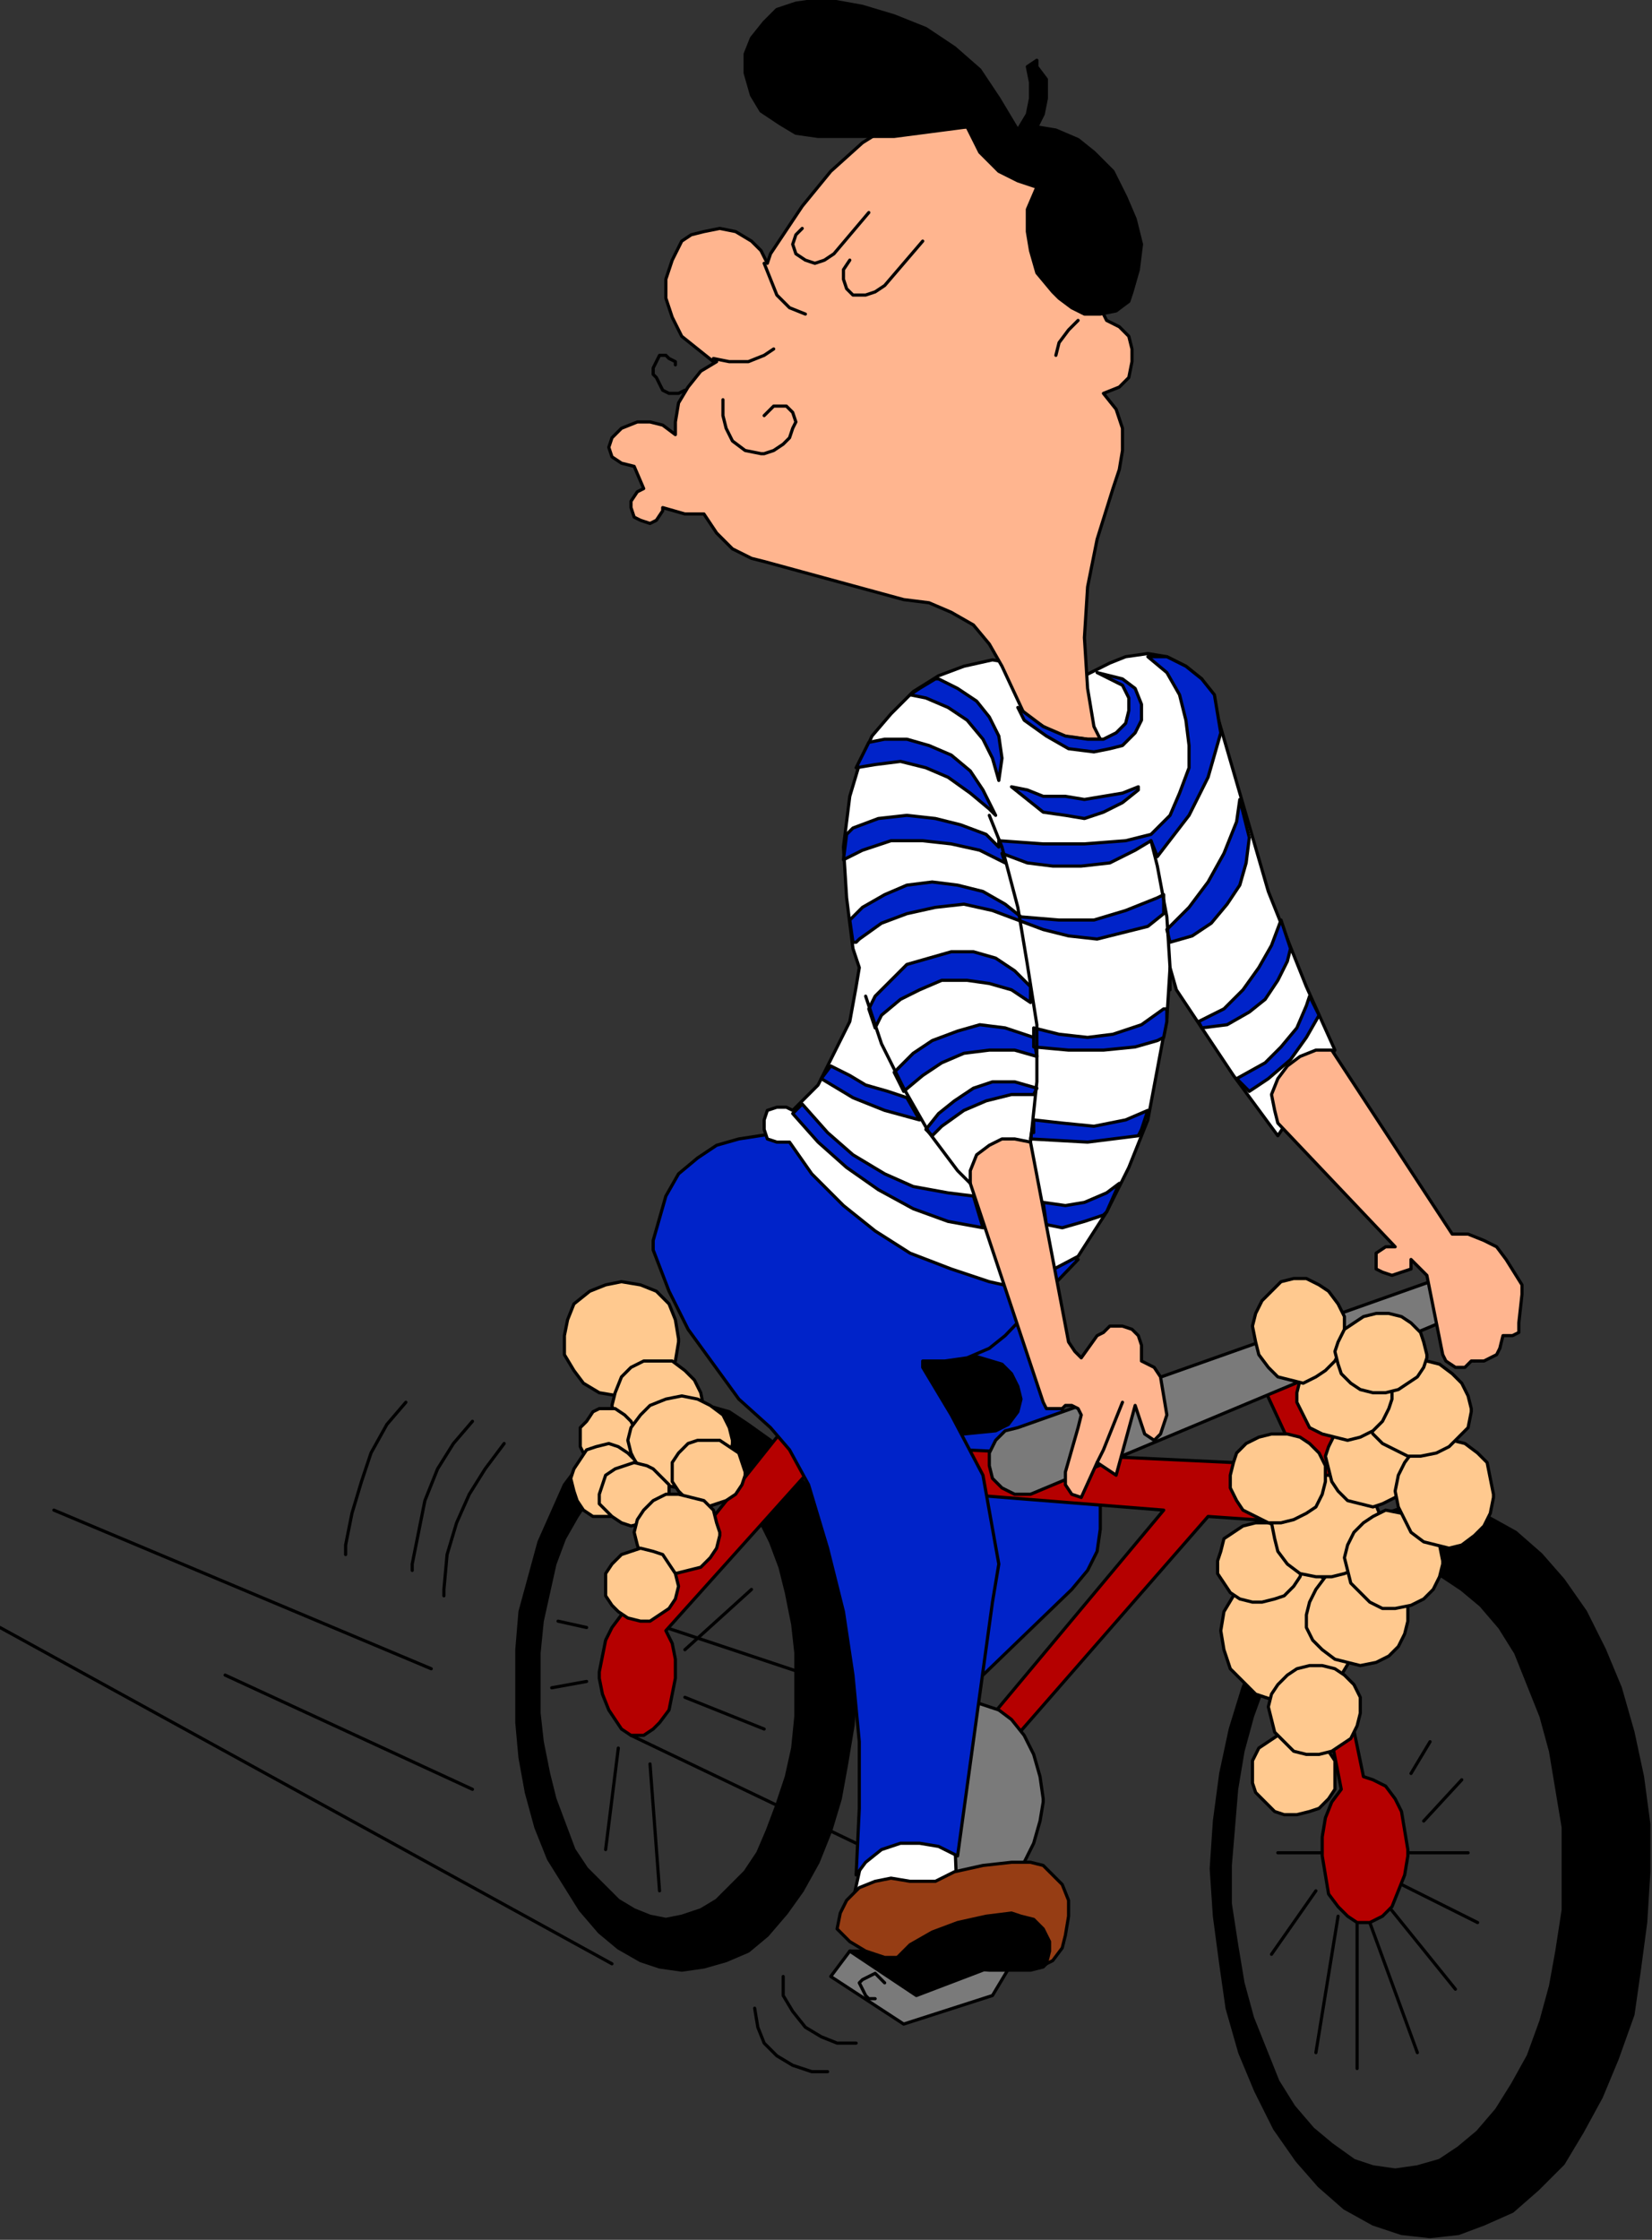 <?xml version="1.0" encoding="UTF-8" standalone="no"?>
<svg
   xmlns:dc="http://purl.org/dc/elements/1.1/"
   xmlns:cc="http://creativecommons.org/ns#"
   xmlns:rdf="http://www.w3.org/1999/02/22-rdf-syntax-ns#"
   xmlns:svg="http://www.w3.org/2000/svg"
   xmlns="http://www.w3.org/2000/svg"
   xmlns:sodipodi="http://sodipodi.sourceforge.net/DTD/sodipodi-0.dtd"
   xmlns:inkscape="http://www.inkscape.org/namespaces/inkscape"
   version="1.0"
   width="137.848mm"
   height="186.796mm"
   id="svg321"
   sodipodi:docname="CMEN076.WMF">
  <rect width="100%" height="100%" fill="#333333" stroke="none"/>
  <sodipodi:namedview
     pagecolor="#ffffff"
     bordercolor="#666666"
     borderopacity="1"
     objecttolerance="10"
     gridtolerance="10"
     guidetolerance="10"
     inkscape:pageopacity="0"
     inkscape:pageshadow="2"
     inkscape:window-width="640"
     inkscape:window-height="480"
     id="namedview323" />
  <defs
     id="defs3">
    <pattern
       id="WMFhbasepattern"
       patternUnits="userSpaceOnUse"
       width="6"
       height="6"
       x="0"
       y="0" />
  </defs>
  <path
     style="fill:none;stroke:#000000;stroke-width:1px;stroke-linecap:round;stroke-linejoin:round;stroke-miterlimit:4;stroke-dasharray:none;stroke-opacity:1;"
     d="  M 199,547   L 270,581  "
     id="path5" />
  <path
     style="fill:none;stroke:#000000;stroke-width:1px;stroke-linecap:round;stroke-linejoin:round;stroke-miterlimit:4;stroke-dasharray:none;stroke-opacity:1;"
     d="  M 210,513   L 270,533  "
     id="path7" />
  <path
     style="fill:#7a7a7a;fill-rule:evenodd;fill-opacity:1;stroke:none;"
     d="  M 268,615   L 262,623   L 285,638   L 313,629   L 319,619   L 268,615  z "
     id="path9" />
  <path
     style="fill:none;stroke:#000000;stroke-width:1px;stroke-linecap:round;stroke-linejoin:round;stroke-miterlimit:4;stroke-dasharray:none;stroke-opacity:1;"
     d="  M 268,615   L 262,623   L 285,638   L 313,629   L 319,619   L 268,615  "
     id="path11" />
  <path
     style="fill:#000000;fill-rule:evenodd;fill-opacity:1;stroke:none;"
     d="  M 268,615   L 289,629   L 310,621   L 310,615   L 268,615  z "
     id="path13" />
  <path
     style="fill:none;stroke:#000000;stroke-width:1px;stroke-linecap:round;stroke-linejoin:round;stroke-miterlimit:4;stroke-dasharray:none;stroke-opacity:1;"
     d="  M 268,615   L 289,629   L 310,621   L 310,615   L 268,615  "
     id="path15" />
  <path
     style="fill:none;stroke:#000000;stroke-width:1px;stroke-linecap:round;stroke-linejoin:round;stroke-miterlimit:4;stroke-dasharray:none;stroke-opacity:1;"
     d="  M 422,604   L 415,647  "
     id="path17" />
  <path
     style="fill:none;stroke:#000000;stroke-width:1px;stroke-linecap:round;stroke-linejoin:round;stroke-miterlimit:4;stroke-dasharray:none;stroke-opacity:1;"
     d="  M 428,606   L 428,652  "
     id="path19" />
  <path
     style="fill:none;stroke:#000000;stroke-width:1px;stroke-linecap:round;stroke-linejoin:round;stroke-miterlimit:4;stroke-dasharray:none;stroke-opacity:1;"
     d="  M 432,606   L 447,647  "
     id="path21" />
  <path
     style="fill:none;stroke:#000000;stroke-width:1px;stroke-linecap:round;stroke-linejoin:round;stroke-miterlimit:4;stroke-dasharray:none;stroke-opacity:1;"
     d="  M 438,601   L 459,627  "
     id="path23" />
  <path
     style="fill:none;stroke:#000000;stroke-width:1px;stroke-linecap:round;stroke-linejoin:round;stroke-miterlimit:4;stroke-dasharray:none;stroke-opacity:1;"
     d="  M 442,594   L 466,606  "
     id="path25" />
  <path
     style="fill:none;stroke:#000000;stroke-width:1px;stroke-linecap:round;stroke-linejoin:round;stroke-miterlimit:4;stroke-dasharray:none;stroke-opacity:1;"
     d="  M 443,584   L 463,584  "
     id="path27" />
  <path
     style="fill:none;stroke:#000000;stroke-width:1px;stroke-linecap:round;stroke-linejoin:round;stroke-miterlimit:4;stroke-dasharray:none;stroke-opacity:1;"
     d="  M 449,574   L 461,561  "
     id="path29" />
  <path
     style="fill:none;stroke:#000000;stroke-width:1px;stroke-linecap:round;stroke-linejoin:round;stroke-miterlimit:4;stroke-dasharray:none;stroke-opacity:1;"
     d="  M 445,559   L 451,549  "
     id="path31" />
  <path
     style="fill:none;stroke:#000000;stroke-width:1px;stroke-linecap:round;stroke-linejoin:round;stroke-miterlimit:4;stroke-dasharray:none;stroke-opacity:1;"
     d="  M 417,584   L 403,584  "
     id="path33" />
  <path
     style="fill:none;stroke:#000000;stroke-width:1px;stroke-linecap:round;stroke-linejoin:round;stroke-miterlimit:4;stroke-dasharray:none;stroke-opacity:1;"
     d="  M 415,596   L 401,616  "
     id="path35" />
  <path
     style="fill:#000000;fill-rule:evenodd;fill-opacity:1;stroke:none;"
     d="  M 270,521   L 270,532   L 270,533   L 269,544   L 267,556   L 265,567   L 262,577   L 258,587   L 253,596   L 248,603   L 242,610   L 236,615   L 229,618   L 222,620   L 215,621   L 208,620   L 202,618   L 195,614   L 189,609   L 183,602   L 178,594   L 173,586   L 169,576   L 166,565   L 164,554   L 163,543   L 163,531   L 163,520   L 164,508   L 167,497   L 170,486   L 174,477   L 178,468   L 184,460   L 189,454   L 196,449   L 202,445   L 209,443   L 216,442   L 223,443   L 230,445   L 236,449   L 243,454   L 249,461   L 254,468   L 259,477   L 262,487   L 265,497   L 267,508   L 269,520   L 251,521   L 251,521   L 250,512   L 248,502   L 246,494   L 243,486   L 239,478   L 235,472   L 231,467   L 226,462   L 221,459   L 216,457   L 211,457   L 205,457   L 200,459   L 195,462   L 190,466   L 186,472   L 182,478   L 178,485   L 175,493   L 173,502   L 171,511   L 170,521   L 170,530   L 170,540   L 171,549   L 173,559   L 175,567   L 178,575   L 181,583   L 185,589   L 190,594   L 195,599   L 200,602   L 205,604   L 210,605   L 215,604   L 221,602   L 226,599   L 230,595   L 235,590   L 239,584   L 242,577   L 245,569   L 248,560   L 250,551   L 251,541   L 251,532   L 251,531   L 251,521   L 270,521  z "
     id="path37" />
  <path
     style="fill:none;stroke:#000000;stroke-width:1px;stroke-linecap:round;stroke-linejoin:round;stroke-miterlimit:4;stroke-dasharray:none;stroke-opacity:1;"
     d="  M 270,521   L 270,532   L 270,533   L 269,544   L 267,556   L 265,567   L 262,577   L 258,587   L 253,596   L 248,603   L 242,610   L 236,615   L 229,618   L 222,620   L 215,621   L 208,620   L 202,618   L 195,614   L 189,609   L 183,602   L 178,594   L 173,586   L 169,576   L 166,565   L 164,554   L 163,543   L 163,531   L 163,520   L 164,508   L 167,497   L 170,486   L 174,477   L 178,468   L 184,460   L 189,454   L 196,449   L 202,445   L 209,443   L 216,442   L 223,443   L 230,445   L 236,449   L 243,454   L 249,461   L 254,468   L 259,477   L 262,487   L 265,497   L 267,508   L 269,520   L 251,521   L 251,521   L 250,512   L 248,502   L 246,494   L 243,486   L 239,478   L 235,472   L 231,467   L 226,462   L 221,459   L 216,457   L 211,457   L 205,457   L 200,459   L 195,462   L 190,466   L 186,472   L 182,478   L 178,485   L 175,493   L 173,502   L 171,511   L 170,521   L 170,530   L 170,540   L 171,549   L 173,559   L 175,567   L 178,575   L 181,583   L 185,589   L 190,594   L 195,599   L 200,602   L 205,604   L 210,605   L 215,604   L 221,602   L 226,599   L 230,595   L 235,590   L 239,584   L 242,577   L 245,569   L 248,560   L 250,551   L 251,541   L 251,532   L 251,531   L 251,521   L 270,521  "
     id="path39" />
  <path
     style="fill:#b50000;fill-rule:evenodd;fill-opacity:1;stroke:none;"
     d="  M 189,527   L 190,522   L 191,517   L 193,513   L 196,509   L 198,507   L 202,507   L 249,448   L 254,465   L 210,514   L 212,518   L 213,523   L 213,529   L 212,534   L 211,539   L 208,543   L 206,545   L 203,547   L 199,547   L 196,545   L 194,542   L 192,539   L 190,534   L 189,529   L 189,527  z "
     id="path41" />
  <path
     style="fill:none;stroke:#000000;stroke-width:1px;stroke-linecap:round;stroke-linejoin:round;stroke-miterlimit:4;stroke-dasharray:none;stroke-opacity:1;"
     d="  M 189,527   L 190,522   L 191,517   L 193,513   L 196,509   L 198,507   L 202,507   L 249,448   L 254,465   L 210,514   L 212,518   L 213,523   L 213,529   L 212,534   L 211,539   L 208,543   L 206,545   L 203,547   L 199,547   L 196,545   L 194,542   L 192,539   L 190,534   L 189,529   L 189,527  "
     id="path43" />
  <path
     style="fill:#0023c9;fill-rule:evenodd;fill-opacity:1;stroke:none;"
     d="  M 283,410   L 283,528   L 310,528   L 338,501   L 343,495   L 346,489   L 347,482   L 347,474   L 346,469   L 321,413   L 283,410  z "
     id="path45" />
  <path
     style="fill:none;stroke:#000000;stroke-width:1px;stroke-linecap:round;stroke-linejoin:round;stroke-miterlimit:4;stroke-dasharray:none;stroke-opacity:1;"
     d="  M 283,410   L 283,528   L 310,528   L 338,501   L 343,495   L 346,489   L 347,482   L 347,474   L 346,469   L 321,413   L 283,410  "
     id="path47" />
  <path
     style="fill:#000000;fill-rule:evenodd;fill-opacity:1;stroke:none;"
     d="  M 520,575   L 520,590   L 519,606   L 517,621   L 515,635   L 510,649   L 505,661   L 499,672   L 493,682   L 485,690   L 477,697   L 468,701   L 460,704   L 451,705   L 442,704   L 433,701   L 424,696   L 416,689   L 409,681   L 402,671   L 396,659   L 391,647   L 387,633   L 385,619   L 383,604   L 382,589   L 383,574   L 385,559   L 388,545   L 392,532   L 397,519   L 403,508   L 409,498   L 417,489   L 425,483   L 434,478   L 443,475   L 452,474   L 460,475   L 469,478   L 478,483   L 486,490   L 493,498   L 500,508   L 506,520   L 511,532   L 515,546   L 518,560   L 520,575   L 493,575   L 493,576   L 491,564   L 489,552   L 486,541   L 482,531   L 478,521   L 473,513   L 467,506   L 461,501   L 455,497   L 448,494   L 441,493   L 434,494   L 427,497   L 421,501   L 414,506   L 409,513   L 404,521   L 399,530   L 395,541   L 392,552   L 390,564   L 389,576   L 388,588   L 388,600   L 390,613   L 392,625   L 395,636   L 399,646   L 403,656   L 408,664   L 414,671   L 420,676   L 427,681   L 433,683   L 440,684   L 447,683   L 454,681   L 460,677   L 466,672   L 472,665   L 477,657   L 482,648   L 486,637   L 489,626   L 491,615   L 493,602   L 493,590   L 493,589   L 493,575   L 520,575  z "
     id="path49" />
  <path
     style="fill:none;stroke:#000000;stroke-width:1px;stroke-linecap:round;stroke-linejoin:round;stroke-miterlimit:4;stroke-dasharray:none;stroke-opacity:1;"
     d="  M 520,575   L 520,590   L 519,606   L 517,621   L 515,635   L 510,649   L 505,661   L 499,672   L 493,682   L 485,690   L 477,697   L 468,701   L 460,704   L 451,705   L 442,704   L 433,701   L 424,696   L 416,689   L 409,681   L 402,671   L 396,659   L 391,647   L 387,633   L 385,619   L 383,604   L 382,589   L 383,574   L 385,559   L 388,545   L 392,532   L 397,519   L 403,508   L 409,498   L 417,489   L 425,483   L 434,478   L 443,475   L 452,474   L 460,475   L 469,478   L 478,483   L 486,490   L 493,498   L 500,508   L 506,520   L 511,532   L 515,546   L 518,560   L 520,575   L 493,575   L 493,576   L 491,564   L 489,552   L 486,541   L 482,531   L 478,521   L 473,513   L 467,506   L 461,501   L 455,497   L 448,494   L 441,493   L 434,494   L 427,497   L 421,501   L 414,506   L 409,513   L 404,521   L 399,530   L 395,541   L 392,552   L 390,564   L 389,576   L 388,588   L 388,600   L 390,613   L 392,625   L 395,636   L 399,646   L 403,656   L 408,664   L 414,671   L 420,676   L 427,681   L 433,683   L 440,684   L 447,683   L 454,681   L 460,677   L 466,672   L 472,665   L 477,657   L 482,648   L 486,637   L 489,626   L 491,615   L 493,602   L 493,590   L 493,589   L 493,575   L 520,575  "
     id="path51" />
  <path
     style="fill:#b50000;fill-rule:evenodd;fill-opacity:1;stroke:none;"
     d="  M 416,497   L 418,491   L 430,473   L 413,429   L 397,434   L 410,462   L 304,457   L 304,471   L 367,476   L 311,543   L 319,549   L 381,478   L 410,480   L 419,477   L 412,496   L 411,502   L 411,503   L 423,564   L 420,568   L 418,573   L 417,579   L 417,585   L 418,591   L 419,597   L 422,601   L 425,604   L 428,606   L 432,606   L 436,604   L 439,601   L 441,596   L 443,591   L 444,585   L 444,583   L 444,583   L 443,577   L 442,571   L 440,567   L 437,563   L 433,561   L 430,560   L 417,497   L 416,497  z "
     id="path53" />
  <path
     style="fill:none;stroke:#000000;stroke-width:1px;stroke-linecap:round;stroke-linejoin:round;stroke-miterlimit:4;stroke-dasharray:none;stroke-opacity:1;"
     d="  M 416,497   L 418,491   L 430,473   L 413,429   L 397,434   L 410,462   L 304,457   L 304,471   L 367,476   L 311,543   L 319,549   L 381,478   L 410,480   L 419,477   L 412,496   L 411,502   L 411,503   L 423,564   L 420,568   L 418,573   L 417,579   L 417,585   L 418,591   L 419,597   L 422,601   L 425,604   L 428,606   L 432,606   L 436,604   L 439,601   L 441,596   L 443,591   L 444,585   L 444,583   L 444,583   L 443,577   L 442,571   L 440,567   L 437,563   L 433,561   L 430,560   L 417,497   L 416,497  "
     id="path55" />
  <path
     style="fill:#7a7a7a;fill-rule:evenodd;fill-opacity:1;stroke:none;"
     d="  M 329,567   L 328,560   L 326,553   L 323,547   L 319,542   L 315,539   L 309,537   L 304,537   L 299,539   L 294,542   L 290,547   L 287,553   L 285,559   L 285,567   L 285,574   L 287,580   L 290,586   L 294,591   L 299,594   L 304,596   L 309,596   L 314,595   L 319,591   L 323,587   L 326,581   L 328,574   L 329,568   L 329,567  z "
     id="path57" />
  <path
     style="fill:none;stroke:#000000;stroke-width:1px;stroke-linecap:round;stroke-linejoin:round;stroke-miterlimit:4;stroke-dasharray:none;stroke-opacity:1;"
     d="  M 329,567   L 328,560   L 326,553   L 323,547   L 319,542   L 315,539   L 309,537   L 304,537   L 299,539   L 294,542   L 290,547   L 287,553   L 285,559   L 285,567   L 285,574   L 287,580   L 290,586   L 294,591   L 299,594   L 304,596   L 309,596   L 314,595   L 319,591   L 323,587   L 326,581   L 328,574   L 329,568   L 329,567  "
     id="path59" />
  <path
     style="fill:#ffc98f;fill-rule:evenodd;fill-opacity:1;stroke:none;"
     d="  M 214,422   L 213,416   L 211,411   L 207,407   L 202,405   L 196,404   L 191,405   L 186,407   L 181,411   L 179,416   L 178,421   L 178,427   L 181,432   L 184,436   L 189,439   L 195,440   L 200,439   L 206,437   L 210,433   L 213,429   L 214,423   L 214,422  z "
     id="path61" />
  <path
     style="fill:none;stroke:#000000;stroke-width:1px;stroke-linecap:round;stroke-linejoin:round;stroke-miterlimit:4;stroke-dasharray:none;stroke-opacity:1;"
     d="  M 214,422   L 213,416   L 211,411   L 207,407   L 202,405   L 196,404   L 191,405   L 186,407   L 181,411   L 179,416   L 178,421   L 178,427   L 181,432   L 184,436   L 189,439   L 195,440   L 200,439   L 206,437   L 210,433   L 213,429   L 214,423   L 214,422  "
     id="path63" />
  <path
     style="fill:#ffc98f;fill-rule:evenodd;fill-opacity:1;stroke:none;"
     d="  M 222,444   L 221,439   L 219,435   L 216,432   L 212,429   L 208,429   L 203,429   L 199,431   L 196,434   L 194,439   L 193,443   L 194,448   L 195,452   L 198,456   L 202,458   L 207,459   L 211,458   L 215,457   L 218,453   L 221,450   L 222,445   L 222,444  z "
     id="path65" />
  <path
     style="fill:none;stroke:#000000;stroke-width:1px;stroke-linecap:round;stroke-linejoin:round;stroke-miterlimit:4;stroke-dasharray:none;stroke-opacity:1;"
     d="  M 222,444   L 221,439   L 219,435   L 216,432   L 212,429   L 208,429   L 203,429   L 199,431   L 196,434   L 194,439   L 193,443   L 194,448   L 195,452   L 198,456   L 202,458   L 207,459   L 211,458   L 215,457   L 218,453   L 221,450   L 222,445   L 222,444  "
     id="path67" />
  <path
     style="fill:#ffc98f;fill-rule:evenodd;fill-opacity:1;stroke:none;"
     d="  M 200,453   L 200,450   L 199,448   L 197,446   L 194,444   L 192,444   L 189,444   L 187,445   L 185,448   L 183,450   L 183,453   L 183,456   L 184,458   L 186,461   L 188,462   L 191,463   L 194,462   L 196,461   L 198,459   L 200,457   L 200,454   L 200,453  z "
     id="path69" />
  <path
     style="fill:none;stroke:#000000;stroke-width:1px;stroke-linecap:round;stroke-linejoin:round;stroke-miterlimit:4;stroke-dasharray:none;stroke-opacity:1;"
     d="  M 200,453   L 200,450   L 199,448   L 197,446   L 194,444   L 192,444   L 189,444   L 187,445   L 185,448   L 183,450   L 183,453   L 183,456   L 184,458   L 186,461   L 188,462   L 191,463   L 194,462   L 196,461   L 198,459   L 200,457   L 200,454   L 200,453  "
     id="path71" />
  <path
     style="fill:#ffc98f;fill-rule:evenodd;fill-opacity:1;stroke:none;"
     d="  M 231,454   L 230,450   L 228,446   L 224,443   L 220,441   L 215,440   L 210,441   L 205,443   L 202,446   L 199,450   L 198,454   L 199,458   L 201,462   L 204,466   L 209,468   L 214,469   L 219,468   L 223,466   L 227,463   L 230,460   L 231,455   L 231,454  z "
     id="path73" />
  <path
     style="fill:none;stroke:#000000;stroke-width:1px;stroke-linecap:round;stroke-linejoin:round;stroke-miterlimit:4;stroke-dasharray:none;stroke-opacity:1;"
     d="  M 231,454   L 230,450   L 228,446   L 224,443   L 220,441   L 215,440   L 210,441   L 205,443   L 202,446   L 199,450   L 198,454   L 199,458   L 201,462   L 204,466   L 209,468   L 214,469   L 219,468   L 223,466   L 227,463   L 230,460   L 231,455   L 231,454  "
     id="path75" />
  <path
     style="fill:#ffc98f;fill-rule:evenodd;fill-opacity:1;stroke:none;"
     d="  M 202,467   L 202,463   L 200,460   L 198,458   L 195,456   L 192,455   L 188,456   L 185,457   L 183,460   L 181,463   L 180,466   L 181,470   L 182,473   L 184,476   L 187,478   L 191,478   L 194,478   L 197,476   L 200,474   L 201,471   L 202,468   L 202,467  z "
     id="path77" />
  <path
     style="fill:none;stroke:#000000;stroke-width:1px;stroke-linecap:round;stroke-linejoin:round;stroke-miterlimit:4;stroke-dasharray:none;stroke-opacity:1;"
     d="  M 202,467   L 202,463   L 200,460   L 198,458   L 195,456   L 192,455   L 188,456   L 185,457   L 183,460   L 181,463   L 180,466   L 181,470   L 182,473   L 184,476   L 187,478   L 191,478   L 194,478   L 197,476   L 200,474   L 201,471   L 202,468   L 202,467  "
     id="path79" />
  <path
     style="fill:#ffc98f;fill-rule:evenodd;fill-opacity:1;stroke:none;"
     d="  M 235,464   L 234,461   L 233,458   L 230,456   L 227,454   L 223,454   L 220,454   L 217,455   L 214,458   L 212,461   L 212,464   L 212,467   L 214,470   L 216,472   L 219,474   L 223,475   L 226,474   L 229,473   L 232,471   L 234,468   L 235,465   L 235,464  z "
     id="path81" />
  <path
     style="fill:none;stroke:#000000;stroke-width:1px;stroke-linecap:round;stroke-linejoin:round;stroke-miterlimit:4;stroke-dasharray:none;stroke-opacity:1;"
     d="  M 235,464   L 234,461   L 233,458   L 230,456   L 227,454   L 223,454   L 220,454   L 217,455   L 214,458   L 212,461   L 212,464   L 212,467   L 214,470   L 216,472   L 219,474   L 223,475   L 226,474   L 229,473   L 232,471   L 234,468   L 235,465   L 235,464  "
     id="path83" />
  <path
     style="fill:#ffc98f;fill-rule:evenodd;fill-opacity:1;stroke:none;"
     d="  M 211,471   L 211,468   L 209,466   L 206,463   L 204,462   L 200,461   L 197,462   L 194,463   L 191,465   L 190,468   L 189,471   L 189,474   L 191,476   L 193,478   L 196,480   L 199,481   L 203,480   L 206,479   L 208,477   L 210,475   L 211,472   L 211,471  z "
     id="path85" />
  <path
     style="fill:none;stroke:#000000;stroke-width:1px;stroke-linecap:round;stroke-linejoin:round;stroke-miterlimit:4;stroke-dasharray:none;stroke-opacity:1;"
     d="  M 211,471   L 211,468   L 209,466   L 206,463   L 204,462   L 200,461   L 197,462   L 194,463   L 191,465   L 190,468   L 189,471   L 189,474   L 191,476   L 193,478   L 196,480   L 199,481   L 203,480   L 206,479   L 208,477   L 210,475   L 211,472   L 211,471  "
     id="path87" />
  <path
     style="fill:#ffc98f;fill-rule:evenodd;fill-opacity:1;stroke:none;"
     d="  M 227,483   L 226,480   L 225,476   L 222,473   L 218,472   L 214,471   L 210,471   L 206,473   L 203,476   L 201,479   L 200,483   L 201,487   L 202,490   L 205,493   L 209,495   L 213,496   L 217,495   L 221,494   L 224,491   L 226,488   L 227,484   L 227,483  z "
     id="path89" />
  <path
     style="fill:none;stroke:#000000;stroke-width:1px;stroke-linecap:round;stroke-linejoin:round;stroke-miterlimit:4;stroke-dasharray:none;stroke-opacity:1;"
     d="  M 227,483   L 226,480   L 225,476   L 222,473   L 218,472   L 214,471   L 210,471   L 206,473   L 203,476   L 201,479   L 200,483   L 201,487   L 202,490   L 205,493   L 209,495   L 213,496   L 217,495   L 221,494   L 224,491   L 226,488   L 227,484   L 227,483  "
     id="path91" />
  <path
     style="fill:#ffc98f;fill-rule:evenodd;fill-opacity:1;stroke:none;"
     d="  M 214,500   L 213,496   L 211,493   L 209,490   L 206,489   L 202,488   L 199,489   L 196,490   L 193,493   L 191,496   L 191,499   L 191,503   L 193,506   L 195,508   L 198,510   L 202,511   L 205,511   L 208,509   L 211,507   L 213,504   L 214,500   L 214,500  z "
     id="path93" />
  <path
     style="fill:none;stroke:#000000;stroke-width:1px;stroke-linecap:round;stroke-linejoin:round;stroke-miterlimit:4;stroke-dasharray:none;stroke-opacity:1;"
     d="  M 214,500   L 213,496   L 211,493   L 209,490   L 206,489   L 202,488   L 199,489   L 196,490   L 193,493   L 191,496   L 191,499   L 191,503   L 193,506   L 195,508   L 198,510   L 202,511   L 205,511   L 208,509   L 211,507   L 213,504   L 214,500   L 214,500  "
     id="path95" />
  <path
     style="fill:#7a7a7a;fill-rule:evenodd;fill-opacity:1;stroke:none;"
     d="  M 454,417   L 325,471   L 325,471   L 324,471   L 320,471   L 316,469   L 313,466   L 312,462   L 312,458   L 314,454   L 317,451   L 321,450   L 321,450   L 451,404   L 454,417  z "
     id="path97" />
  <path
     style="fill:none;stroke:#000000;stroke-width:1px;stroke-linecap:round;stroke-linejoin:round;stroke-miterlimit:4;stroke-dasharray:none;stroke-opacity:1;"
     d="  M 454,417   L 325,471   L 325,471   L 324,471   L 320,471   L 316,469   L 313,466   L 312,462   L 312,458   L 314,454   L 317,451   L 321,450   L 321,450   L 451,404   L 454,417  "
     id="path99" />
  <path
     style="fill:#000000;fill-rule:evenodd;fill-opacity:1;stroke:none;"
     d="  M 271,419   L 271,452   L 304,452   L 314,451   L 318,449   L 321,445   L 322,441   L 321,437   L 319,433   L 316,430   L 306,427   L 271,419  z "
     id="path101" />
  <path
     style="fill:none;stroke:#000000;stroke-width:1px;stroke-linecap:round;stroke-linejoin:round;stroke-miterlimit:4;stroke-dasharray:none;stroke-opacity:1;"
     d="  M 271,419   L 271,452   L 304,452   L 314,451   L 318,449   L 321,445   L 322,441   L 321,437   L 319,433   L 316,430   L 306,427   L 271,419  "
     id="path103" />
  <path
     style="fill:#ffffff;fill-rule:evenodd;fill-opacity:1;stroke:none;"
     d="  M 273,581   L 269,599   L 302,602   L 301,577   L 273,581  z "
     id="path105" />
  <path
     style="fill:none;stroke:#000000;stroke-width:1px;stroke-linecap:round;stroke-linejoin:round;stroke-miterlimit:4;stroke-dasharray:none;stroke-opacity:1;"
     d="  M 273,581   L 269,599   L 302,602   L 301,577   L 273,581  "
     id="path107" />
  <path
     style="fill:#963d14;fill-rule:evenodd;fill-opacity:1;stroke:none;"
     d="  M 301,590   L 310,588   L 319,587   L 324,587   L 325,587   L 329,588   L 332,591   L 335,594   L 337,599   L 337,604   L 336,610   L 335,614   L 332,618   L 328,620   L 283,617   L 279,617   L 276,616   L 273,615   L 268,612   L 264,608   L 264,608   L 265,603   L 267,599   L 271,595   L 276,593   L 281,592   L 287,593   L 294,593   L 295,593   L 301,590  z "
     id="path109" />
  <path
     style="fill:none;stroke:#000000;stroke-width:1px;stroke-linecap:round;stroke-linejoin:round;stroke-miterlimit:4;stroke-dasharray:none;stroke-opacity:1;"
     d="  M 301,590   L 310,588   L 319,587   L 324,587   L 325,587   L 329,588   L 332,591   L 335,594   L 337,599   L 337,604   L 336,610   L 335,614   L 332,618   L 328,620   L 283,617   L 279,617   L 276,616   L 273,615   L 268,612   L 264,608   L 264,608   L 265,603   L 267,599   L 271,595   L 276,593   L 281,592   L 287,593   L 294,593   L 295,593   L 301,590  "
     id="path111" />
  <path
     style="fill:#0023c9;fill-rule:evenodd;fill-opacity:1;stroke:none;"
     d="  M 340,397   L 317,421   L 312,425   L 305,428   L 298,429   L 291,429   L 291,431   L 300,446   L 310,465   L 315,493   L 313,505   L 302,585   L 296,582   L 290,581   L 284,581   L 278,583   L 273,587   L 270,591   L 271,570   L 271,549   L 269,528   L 266,508   L 261,488   L 255,468   L 249,457   L 243,450   L 233,441   L 225,430   L 217,419   L 211,407   L 206,394   L 206,391   L 208,384   L 210,377   L 214,370   L 220,365   L 226,361   L 233,359   L 246,357   L 340,397  z "
     id="path113" />
  <path
     style="fill:none;stroke:#000000;stroke-width:1px;stroke-linecap:round;stroke-linejoin:round;stroke-miterlimit:4;stroke-dasharray:none;stroke-opacity:1;"
     d="  M 340,397   L 317,421   L 312,425   L 305,428   L 298,429   L 291,429   L 291,431   L 300,446   L 310,465   L 315,493   L 313,505   L 302,585   L 296,582   L 290,581   L 284,581   L 278,583   L 273,587   L 270,591   L 271,570   L 271,549   L 269,528   L 266,508   L 261,488   L 255,468   L 249,457   L 243,450   L 233,441   L 225,430   L 217,419   L 211,407   L 206,394   L 206,391   L 208,384   L 210,377   L 214,370   L 220,365   L 226,361   L 233,359   L 246,357   L 340,397  "
     id="path115" />
  <path
     style="fill:#ffffff;fill-rule:evenodd;fill-opacity:1;stroke:none;"
     d="  M 313,208   L 304,210   L 296,213   L 288,218   L 281,225   L 275,232   L 271,241   L 268,251   L 266,267   L 267,283   L 269,299   L 271,305   L 270,311   L 268,322   L 263,332   L 258,342   L 250,350   L 248,349   L 245,349   L 242,350   L 241,353   L 241,356   L 242,359   L 245,360   L 248,360   L 249,360   L 256,370   L 266,380   L 276,388   L 287,395   L 300,400   L 312,404   L 321,406   L 340,396   L 349,382   L 356,368   L 362,353   L 365,337   L 368,321   L 369,305   L 371,312   L 389,339   L 403,358   L 421,331   L 412,311   L 400,281   L 391,250   L 382,219   L 379,214   L 374,210   L 368,207   L 362,206   L 355,207   L 350,209   L 342,213   L 313,208  z "
     id="path117" />
  <path
     style="fill:none;stroke:#000000;stroke-width:1px;stroke-linecap:round;stroke-linejoin:round;stroke-miterlimit:4;stroke-dasharray:none;stroke-opacity:1;"
     d="  M 313,208   L 304,210   L 296,213   L 288,218   L 281,225   L 275,232   L 271,241   L 268,251   L 266,267   L 267,283   L 269,299   L 271,305   L 270,311   L 268,322   L 263,332   L 258,342   L 250,350   L 248,349   L 245,349   L 242,350   L 241,353   L 241,356   L 242,359   L 245,360   L 248,360   L 249,360   L 256,370   L 266,380   L 276,388   L 287,395   L 300,400   L 312,404   L 321,406   L 340,396   L 349,382   L 356,368   L 362,353   L 365,337   L 368,321   L 369,305   L 371,312   L 389,339   L 403,358   L 421,331   L 412,311   L 400,281   L 391,250   L 382,219   L 379,214   L 374,210   L 368,207   L 362,206   L 355,207   L 350,209   L 342,213   L 313,208  "
     id="path119" />
  <path
     style="fill:#ffb58f;fill-rule:evenodd;fill-opacity:1;stroke:none;"
     d="  M 323,225   L 329,229   L 335,232   L 343,233   L 347,233   L 345,229   L 343,217   L 342,201   L 343,185   L 346,170   L 351,154   L 353,148   L 354,142   L 354,135   L 352,129   L 348,124   L 353,122   L 356,119   L 357,114   L 357,110   L 356,106   L 353,103   L 349,101   L 348,99   L 334,57   L 306,40   L 280,40   L 272,45   L 262,54   L 253,65   L 245,77   L 243,80   L 242,83   L 240,79   L 237,76   L 232,73   L 227,72   L 222,73   L 218,74   L 215,76   L 212,82   L 210,88   L 210,94   L 212,100   L 215,106   L 220,110   L 225,114   L 226,114   L 221,117   L 217,122   L 214,127   L 213,133   L 213,137   L 209,134   L 205,133   L 201,133   L 196,135   L 193,138   L 192,141   L 193,144   L 196,146   L 200,147   L 203,154   L 201,155   L 199,158   L 199,160   L 200,163   L 202,164   L 205,165   L 207,164   L 209,161   L 209,160   L 216,162   L 222,162   L 226,168   L 231,173   L 237,176   L 241,177   L 285,189   L 293,190   L 300,193   L 307,197   L 312,203   L 316,210   L 323,225  z "
     id="path121" />
  <path
     style="fill:none;stroke:#000000;stroke-width:1px;stroke-linecap:round;stroke-linejoin:round;stroke-miterlimit:4;stroke-dasharray:none;stroke-opacity:1;"
     d="  M 323,225   L 329,229   L 335,232   L 343,233   L 347,233   L 345,229   L 343,217   L 342,201   L 343,185   L 346,170   L 351,154   L 353,148   L 354,142   L 354,135   L 352,129   L 348,124   L 353,122   L 356,119   L 357,114   L 357,110   L 356,106   L 353,103   L 349,101   L 348,99   L 334,57   L 306,40   L 280,40   L 272,45   L 262,54   L 253,65   L 245,77   L 243,80   L 242,83   L 240,79   L 237,76   L 232,73   L 227,72   L 222,73   L 218,74   L 215,76   L 212,82   L 210,88   L 210,94   L 212,100   L 215,106   L 220,110   L 225,114   L 226,114   L 221,117   L 217,122   L 214,127   L 213,133   L 213,137   L 209,134   L 205,133   L 201,133   L 196,135   L 193,138   L 192,141   L 193,144   L 196,146   L 200,147   L 203,154   L 201,155   L 199,158   L 199,160   L 200,163   L 202,164   L 205,165   L 207,164   L 209,161   L 209,160   L 216,162   L 222,162   L 226,168   L 231,173   L 237,176   L 241,177   L 285,189   L 293,190   L 300,193   L 307,197   L 312,203   L 316,210   L 323,225  "
     id="path123" />
  <path
     style="fill:#0023c9;fill-rule:evenodd;fill-opacity:1;stroke:none;"
     d="  M 292,356   L 296,351   L 301,347   L 307,343   L 313,341   L 320,341   L 327,343   L 326,345   L 319,345   L 311,347   L 304,350   L 297,355   L 294,358   L 292,356  z "
     id="path125" />
  <path
     style="fill:none;stroke:#000000;stroke-width:1px;stroke-linecap:round;stroke-linejoin:round;stroke-miterlimit:4;stroke-dasharray:none;stroke-opacity:1;"
     d="  M 292,356   L 296,351   L 301,347   L 307,343   L 313,341   L 320,341   L 327,343   L 326,345   L 319,345   L 311,347   L 304,350   L 297,355   L 294,358   L 292,356  "
     id="path127" />
  <path
     style="fill:#000000;fill-rule:evenodd;fill-opacity:1;stroke:none;"
     d="  M 259,0   L 261,0   L 272,2   L 282,5   L 292,9   L 301,15   L 309,22   L 315,31   L 321,41   L 324,36   L 325,31   L 325,26   L 324,21   L 327,19   L 327,21   L 330,25   L 330,31   L 329,36   L 327,40   L 333,41   L 340,44   L 345,48   L 351,54   L 355,62   L 358,69   L 360,77   L 359,85   L 357,92   L 356,95   L 352,98   L 347,99   L 342,99   L 338,97   L 334,94   L 332,92   L 327,86   L 325,79   L 324,73   L 324,66   L 327,59   L 321,57   L 315,54   L 309,48   L 307,44   L 305,40   L 282,43   L 270,43   L 258,43   L 251,42   L 246,39   L 240,35   L 237,30   L 235,23   L 235,17   L 237,12   L 241,7   L 245,3   L 251,1   L 258,0   L 259,0  z "
     id="path129" />
  <path
     style="fill:none;stroke:#000000;stroke-width:1px;stroke-linecap:round;stroke-linejoin:round;stroke-miterlimit:4;stroke-dasharray:none;stroke-opacity:1;"
     d="  M 259,0   L 261,0   L 272,2   L 282,5   L 292,9   L 301,15   L 309,22   L 315,31   L 321,41   L 324,36   L 325,31   L 325,26   L 324,21   L 327,19   L 327,21   L 330,25   L 330,31   L 329,36   L 327,40   L 333,41   L 340,44   L 345,48   L 351,54   L 355,62   L 358,69   L 360,77   L 359,85   L 357,92   L 356,95   L 352,98   L 347,99   L 342,99   L 338,97   L 334,94   L 332,92   L 327,86   L 325,79   L 324,73   L 324,66   L 327,59   L 321,57   L 315,54   L 309,48   L 307,44   L 305,40   L 282,43   L 270,43   L 258,43   L 251,42   L 246,39   L 240,35   L 237,30   L 235,23   L 235,17   L 237,12   L 241,7   L 245,3   L 251,1   L 258,0   L 259,0  "
     id="path131" />
  <path
     style="fill:#0023c9;fill-rule:evenodd;fill-opacity:1;stroke:none;"
     d="  M 330,386   L 335,387   L 342,385   L 348,383   L 349,382   L 353,373   L 349,376   L 342,379   L 336,380   L 329,379   L 330,386  z "
     id="path133" />
  <path
     style="fill:none;stroke:#000000;stroke-width:1px;stroke-linecap:round;stroke-linejoin:round;stroke-miterlimit:4;stroke-dasharray:none;stroke-opacity:1;"
     d="  M 330,386   L 335,387   L 342,385   L 348,383   L 349,382   L 353,373   L 349,376   L 342,379   L 336,380   L 329,379   L 330,386  "
     id="path135" />
  <path
     style="fill:#000000;fill-rule:evenodd;fill-opacity:1;stroke:none;"
     d="  M 330,619   L 331,615   L 331,612   L 329,608   L 326,605   L 322,604   L 319,603   L 311,604   L 302,606   L 294,609   L 287,613   L 283,617   L 297,620   L 312,621   L 325,621   L 329,620   L 330,619  z "
     id="path137" />
  <path
     style="fill:none;stroke:#000000;stroke-width:1px;stroke-linecap:round;stroke-linejoin:round;stroke-miterlimit:4;stroke-dasharray:none;stroke-opacity:1;"
     d="  M 330,619   L 331,615   L 331,612   L 329,608   L 326,605   L 322,604   L 319,603   L 311,604   L 302,606   L 294,609   L 287,613   L 283,617   L 297,620   L 312,621   L 325,621   L 329,620   L 330,619  "
     id="path139" />
  <path
     style="fill:#0023c9;fill-rule:evenodd;fill-opacity:1;stroke:none;"
     d="  M 326,327   L 317,324   L 309,323   L 302,325   L 294,328   L 288,332   L 282,338   L 285,344   L 291,339   L 297,335   L 304,332   L 312,331   L 320,331   L 327,333   L 326,327  z "
     id="path141" />
  <path
     style="fill:none;stroke:#000000;stroke-width:1px;stroke-linecap:round;stroke-linejoin:round;stroke-miterlimit:4;stroke-dasharray:none;stroke-opacity:1;"
     d="  M 326,327   L 317,324   L 309,323   L 302,325   L 294,328   L 288,332   L 282,338   L 285,344   L 291,339   L 297,335   L 304,332   L 312,331   L 320,331   L 327,333   L 326,327  "
     id="path143" />
  <path
     style="fill:#0023c9;fill-rule:evenodd;fill-opacity:1;stroke:none;"
     d="  M 359,248   L 359,248   L 354,250   L 348,251   L 342,252   L 336,251   L 329,251   L 324,249   L 319,248   L 324,252   L 329,256   L 336,257   L 342,258   L 348,256   L 354,253   L 359,249   L 359,248  z "
     id="path145" />
  <path
     style="fill:none;stroke:#000000;stroke-width:1px;stroke-linecap:round;stroke-linejoin:round;stroke-miterlimit:4;stroke-dasharray:none;stroke-opacity:1;"
     d="  M 359,248   L 359,248   L 354,250   L 348,251   L 342,252   L 336,251   L 329,251   L 324,249   L 319,248   L 324,252   L 329,256   L 336,257   L 342,258   L 348,256   L 354,253   L 359,249   L 359,248  "
     id="path147" />
  <path
     style="fill:#0023c9;fill-rule:evenodd;fill-opacity:1;stroke:none;"
     d="  M 290,217   L 295,214   L 296,214   L 302,217   L 308,221   L 312,226   L 315,232   L 316,239   L 315,246   L 313,239   L 310,233   L 305,227   L 299,223   L 292,220   L 287,219   L 290,217  z "
     id="path149" />
  <path
     style="fill:none;stroke:#000000;stroke-width:1px;stroke-linecap:round;stroke-linejoin:round;stroke-miterlimit:4;stroke-dasharray:none;stroke-opacity:1;"
     d="  M 290,217   L 295,214   L 296,214   L 302,217   L 308,221   L 312,226   L 315,232   L 316,239   L 315,246   L 313,239   L 310,233   L 305,227   L 299,223   L 292,220   L 287,219   L 290,217  "
     id="path151" />
  <path
     style="fill:#0023c9;fill-rule:evenodd;fill-opacity:1;stroke:none;"
     d="  M 274,234   L 279,233   L 286,233   L 293,235   L 300,238   L 306,243   L 310,249   L 314,257   L 312,255   L 306,250   L 299,245   L 292,242   L 284,240   L 276,241   L 270,242   L 272,238   L 274,234  z "
     id="path153" />
  <path
     style="fill:none;stroke:#000000;stroke-width:1px;stroke-linecap:round;stroke-linejoin:round;stroke-miterlimit:4;stroke-dasharray:none;stroke-opacity:1;"
     d="  M 274,234   L 279,233   L 286,233   L 293,235   L 300,238   L 306,243   L 310,249   L 314,257   L 312,255   L 306,250   L 299,245   L 292,242   L 284,240   L 276,241   L 270,242   L 272,238   L 274,234  "
     id="path155" />
  <path
     style="fill:#0023c9;fill-rule:evenodd;fill-opacity:1;stroke:none;"
     d="  M 269,297   L 268,290   L 272,286   L 279,282   L 286,279   L 294,278   L 302,279   L 310,281   L 317,285   L 322,289   L 334,290   L 345,290   L 355,287   L 365,283   L 367,282   L 367,285   L 367,288   L 362,292   L 354,294   L 346,296   L 337,295   L 329,293   L 321,290   L 313,287   L 304,285   L 295,286   L 286,288   L 278,291   L 271,296   L 270,297   L 269,297  z "
     id="path157" />
  <path
     style="fill:none;stroke:#000000;stroke-width:1px;stroke-linecap:round;stroke-linejoin:round;stroke-miterlimit:4;stroke-dasharray:none;stroke-opacity:1;"
     d="  M 269,297   L 268,290   L 272,286   L 279,282   L 286,279   L 294,278   L 302,279   L 310,281   L 317,285   L 322,289   L 334,290   L 345,290   L 355,287   L 365,283   L 367,282   L 367,285   L 367,288   L 362,292   L 354,294   L 346,296   L 337,295   L 329,293   L 321,290   L 313,287   L 304,285   L 295,286   L 286,288   L 278,291   L 271,296   L 270,297   L 269,297  "
     id="path159" />
  <path
     style="fill:#0023c9;fill-rule:evenodd;fill-opacity:1;stroke:none;"
     d="  M 368,322   L 367,327   L 365,328   L 358,330   L 348,331   L 337,331   L 326,330   L 326,324   L 334,326   L 343,327   L 351,326   L 360,323   L 367,318   L 368,318   L 368,322  z "
     id="path161" />
  <path
     style="fill:none;stroke:#000000;stroke-width:1px;stroke-linecap:round;stroke-linejoin:round;stroke-miterlimit:4;stroke-dasharray:none;stroke-opacity:1;"
     d="  M 368,322   L 367,327   L 365,328   L 358,330   L 348,331   L 337,331   L 326,330   L 326,324   L 334,326   L 343,327   L 351,326   L 360,323   L 367,318   L 368,318   L 368,322  "
     id="path163" />
  <path
     style="fill:#0023c9;fill-rule:evenodd;fill-opacity:1;stroke:none;"
     d="  M 325,359   L 343,360   L 359,358   L 360,356   L 362,350   L 355,353   L 345,355   L 335,354   L 326,353   L 326,357   L 326,353   L 325,359  z "
     id="path165" />
  <path
     style="fill:none;stroke:#000000;stroke-width:1px;stroke-linecap:round;stroke-linejoin:round;stroke-miterlimit:4;stroke-dasharray:none;stroke-opacity:1;"
     d="  M 325,359   L 343,360   L 359,358   L 360,356   L 362,350   L 355,353   L 345,355   L 335,354   L 326,353   L 326,357   L 326,353   L 325,359  "
     id="path167" />
  <path
     style="fill:#0023c9;fill-rule:evenodd;fill-opacity:1;stroke:none;"
     d="  M 310,387   L 299,385   L 288,381   L 277,375   L 267,368   L 258,360   L 250,351   L 253,348   L 261,357   L 269,364   L 279,370   L 288,374   L 299,376   L 307,377   L 310,387  z "
     id="path169" />
  <path
     style="fill:none;stroke:#000000;stroke-width:1px;stroke-linecap:round;stroke-linejoin:round;stroke-miterlimit:4;stroke-dasharray:none;stroke-opacity:1;"
     d="  M 310,387   L 299,385   L 288,381   L 277,375   L 267,368   L 258,360   L 250,351   L 253,348   L 261,357   L 269,364   L 279,370   L 288,374   L 299,376   L 307,377   L 310,387  "
     id="path171" />
  <path
     style="fill:#0023c9;fill-rule:evenodd;fill-opacity:1;stroke:none;"
     d="  M 383,219   L 379,214   L 374,210   L 368,207   L 362,207   L 362,207   L 368,212   L 372,219   L 374,227   L 375,235   L 375,242   L 372,250   L 369,257   L 363,263   L 355,265   L 342,266   L 329,266   L 315,265   L 315,267   L 311,263   L 303,260   L 295,258   L 286,257   L 277,258   L 269,261   L 267,263   L 266,271   L 272,268   L 281,265   L 291,265   L 300,266   L 309,268   L 317,272   L 316,269   L 324,272   L 332,273   L 341,273   L 350,272   L 358,268   L 363,265   L 365,270   L 375,257   L 381,245   L 385,231   L 383,219  z "
     id="path173" />
  <path
     style="fill:none;stroke:#000000;stroke-width:1px;stroke-linecap:round;stroke-linejoin:round;stroke-miterlimit:4;stroke-dasharray:none;stroke-opacity:1;"
     d="  M 383,219   L 379,214   L 374,210   L 368,207   L 362,207   L 362,207   L 368,212   L 372,219   L 374,227   L 375,235   L 375,242   L 372,250   L 369,257   L 363,263   L 355,265   L 342,266   L 329,266   L 315,265   L 315,267   L 311,263   L 303,260   L 295,258   L 286,257   L 277,258   L 269,261   L 267,263   L 266,271   L 272,268   L 281,265   L 291,265   L 300,266   L 309,268   L 317,272   L 316,269   L 324,272   L 332,273   L 341,273   L 350,272   L 358,268   L 363,265   L 365,270   L 375,257   L 381,245   L 385,231   L 383,219  "
     id="path175" />
  <path
     style="fill:#0023c9;fill-rule:evenodd;fill-opacity:1;stroke:none;"
     d="  M 394,344   L 400,340   L 407,334   L 412,327   L 416,320   L 413,314   L 412,317   L 409,324   L 404,330   L 399,335   L 390,340   L 394,344  z "
     id="path177" />
  <path
     style="fill:none;stroke:#000000;stroke-width:1px;stroke-linecap:round;stroke-linejoin:round;stroke-miterlimit:4;stroke-dasharray:none;stroke-opacity:1;"
     d="  M 394,344   L 400,340   L 407,334   L 412,327   L 416,320   L 413,314   L 412,317   L 409,324   L 404,330   L 399,335   L 390,340   L 394,344  "
     id="path179" />
  <path
     style="fill:#0023c9;fill-rule:evenodd;fill-opacity:1;stroke:none;"
     d="  M 407,299   L 406,303   L 403,309   L 399,315   L 394,319   L 387,323   L 379,324   L 378,322   L 386,318   L 392,312   L 397,305   L 401,298   L 404,290   L 407,299  z "
     id="path181" />
  <path
     style="fill:none;stroke:#000000;stroke-width:1px;stroke-linecap:round;stroke-linejoin:round;stroke-miterlimit:4;stroke-dasharray:none;stroke-opacity:1;"
     d="  M 407,299   L 406,303   L 403,309   L 399,315   L 394,319   L 387,323   L 379,324   L 378,322   L 386,318   L 392,312   L 397,305   L 401,298   L 404,290   L 407,299  "
     id="path183" />
  <path
     style="fill:#0023c9;fill-rule:evenodd;fill-opacity:1;stroke:none;"
     d="  M 394,264   L 393,272   L 391,279   L 387,285   L 382,291   L 376,295   L 369,297   L 368,293   L 375,286   L 381,278   L 386,269   L 390,259   L 391,252   L 394,264  z "
     id="path185" />
  <path
     style="fill:none;stroke:#000000;stroke-width:1px;stroke-linecap:round;stroke-linejoin:round;stroke-miterlimit:4;stroke-dasharray:none;stroke-opacity:1;"
     d="  M 394,264   L 393,272   L 391,279   L 387,285   L 382,291   L 376,295   L 369,297   L 368,293   L 375,286   L 381,278   L 386,269   L 390,259   L 391,252   L 394,264  "
     id="path187" />
  <path
     style="fill:#0023c9;fill-rule:evenodd;fill-opacity:1;stroke:none;"
     d="  M 259,340   L 269,346   L 279,350   L 290,353   L 286,346   L 280,344   L 273,342   L 268,339   L 262,336   L 259,340  z "
     id="path189" />
  <path
     style="fill:none;stroke:#000000;stroke-width:1px;stroke-linecap:round;stroke-linejoin:round;stroke-miterlimit:4;stroke-dasharray:none;stroke-opacity:1;"
     d="  M 259,340   L 269,346   L 279,350   L 290,353   L 286,346   L 280,344   L 273,342   L 268,339   L 262,336   L 259,340  "
     id="path191" />
  <path
     style="fill:#0023c9;fill-rule:evenodd;fill-opacity:1;stroke:none;"
     d="  M 274,318   L 276,314   L 281,309   L 286,304   L 293,302   L 300,300   L 307,300   L 314,302   L 320,306   L 325,311   L 325,316   L 319,312   L 312,310   L 305,309   L 297,309   L 290,312   L 284,315   L 278,320   L 276,324   L 274,318  z "
     id="path193" />
  <path
     style="fill:none;stroke:#000000;stroke-width:1px;stroke-linecap:round;stroke-linejoin:round;stroke-miterlimit:4;stroke-dasharray:none;stroke-opacity:1;"
     d="  M 274,318   L 276,314   L 281,309   L 286,304   L 293,302   L 300,300   L 307,300   L 314,302   L 320,306   L 325,311   L 325,316   L 319,312   L 312,310   L 305,309   L 297,309   L 290,312   L 284,315   L 278,320   L 276,324   L 274,318  "
     id="path195" />
  <path
     style="fill:#0023c9;fill-rule:evenodd;fill-opacity:1;stroke:none;"
     d="  M 354,214   L 358,217   L 360,222   L 360,227   L 358,231   L 354,235   L 350,236   L 345,237   L 337,236   L 330,232   L 323,227   L 321,223   L 329,229   L 336,232   L 343,233   L 348,233   L 352,231   L 355,228   L 356,224   L 356,220   L 354,216   L 346,212   L 354,214  z "
     id="path197" />
  <path
     style="fill:none;stroke:#000000;stroke-width:1px;stroke-linecap:round;stroke-linejoin:round;stroke-miterlimit:4;stroke-dasharray:none;stroke-opacity:1;"
     d="  M 354,214   L 358,217   L 360,222   L 360,227   L 358,231   L 354,235   L 350,236   L 345,237   L 337,236   L 330,232   L 323,227   L 321,223   L 329,229   L 336,232   L 343,233   L 348,233   L 352,231   L 355,228   L 356,224   L 356,220   L 354,216   L 346,212   L 354,214  "
     id="path199" />
  <path
     style="fill:#ffc98f;fill-rule:evenodd;fill-opacity:1;stroke:none;"
     d="  M 427,515   L 426,509   L 424,504   L 420,499   L 415,496   L 410,494   L 404,494   L 398,496   L 393,499   L 389,503   L 386,508   L 385,514   L 386,520   L 388,526   L 392,530   L 396,534   L 402,536   L 408,536   L 413,535   L 419,532   L 423,528   L 426,523   L 427,517   L 427,515  z "
     id="path201" />
  <path
     style="fill:none;stroke:#000000;stroke-width:1px;stroke-linecap:round;stroke-linejoin:round;stroke-miterlimit:4;stroke-dasharray:none;stroke-opacity:1;"
     d="  M 427,515   L 426,509   L 424,504   L 420,499   L 415,496   L 410,494   L 404,494   L 398,496   L 393,499   L 389,503   L 386,508   L 385,514   L 386,520   L 388,526   L 392,530   L 396,534   L 402,536   L 408,536   L 413,535   L 419,532   L 423,528   L 426,523   L 427,517   L 427,515  "
     id="path203" />
  <path
     style="fill:#ffc98f;fill-rule:evenodd;fill-opacity:1;stroke:none;"
     d="  M 421,559   L 421,555   L 419,552   L 417,549   L 414,547   L 410,546   L 406,546   L 403,547   L 400,549   L 397,551   L 395,555   L 395,558   L 395,562   L 396,565   L 399,568   L 402,571   L 405,572   L 409,572   L 413,571   L 416,570   L 419,567   L 421,564   L 421,560   L 421,559  z "
     id="path205" />
  <path
     style="fill:none;stroke:#000000;stroke-width:1px;stroke-linecap:round;stroke-linejoin:round;stroke-miterlimit:4;stroke-dasharray:none;stroke-opacity:1;"
     d="  M 421,559   L 421,555   L 419,552   L 417,549   L 414,547   L 410,546   L 406,546   L 403,547   L 400,549   L 397,551   L 395,555   L 395,558   L 395,562   L 396,565   L 399,568   L 402,571   L 405,572   L 409,572   L 413,571   L 416,570   L 419,567   L 421,564   L 421,560   L 421,559  "
     id="path207" />
  <path
     style="fill:#ffc98f;fill-rule:evenodd;fill-opacity:1;stroke:none;"
     d="  M 429,539   L 429,535   L 427,531   L 424,528   L 421,526   L 417,525   L 413,525   L 409,526   L 406,528   L 403,531   L 401,534   L 400,538   L 401,542   L 402,546   L 405,549   L 408,552   L 412,553   L 416,553   L 420,552   L 423,550   L 426,548   L 428,544   L 429,540   L 429,539  z "
     id="path209" />
  <path
     style="fill:none;stroke:#000000;stroke-width:1px;stroke-linecap:round;stroke-linejoin:round;stroke-miterlimit:4;stroke-dasharray:none;stroke-opacity:1;"
     d="  M 429,539   L 429,535   L 427,531   L 424,528   L 421,526   L 417,525   L 413,525   L 409,526   L 406,528   L 403,531   L 401,534   L 400,538   L 401,542   L 402,546   L 405,549   L 408,552   L 412,553   L 416,553   L 420,552   L 423,550   L 426,548   L 428,544   L 429,540   L 429,539  "
     id="path211" />
  <path
     style="fill:#ffc98f;fill-rule:evenodd;fill-opacity:1;stroke:none;"
     d="  M 444,509   L 444,505   L 442,501   L 439,498   L 435,496   L 431,494   L 426,494   L 422,495   L 418,497   L 415,501   L 413,505   L 412,509   L 412,513   L 414,517   L 417,520   L 421,523   L 425,524   L 429,525   L 434,524   L 438,522   L 441,519   L 443,515   L 444,511   L 444,509  z "
     id="path213" />
  <path
     style="fill:none;stroke:#000000;stroke-width:1px;stroke-linecap:round;stroke-linejoin:round;stroke-miterlimit:4;stroke-dasharray:none;stroke-opacity:1;"
     d="  M 444,509   L 444,505   L 442,501   L 439,498   L 435,496   L 431,494   L 426,494   L 422,495   L 418,497   L 415,501   L 413,505   L 412,509   L 412,513   L 414,517   L 417,520   L 421,523   L 425,524   L 429,525   L 434,524   L 438,522   L 441,519   L 443,515   L 444,511   L 444,509  "
     id="path215" />
  <path
     style="fill:#ffc98f;fill-rule:evenodd;fill-opacity:1;stroke:none;"
     d="  M 411,493   L 410,489   L 409,486   L 406,483   L 403,481   L 400,480   L 396,480   L 392,481   L 389,483   L 386,485   L 385,489   L 384,492   L 384,496   L 386,499   L 388,502   L 391,504   L 395,505   L 398,505   L 402,504   L 405,503   L 408,500   L 410,497   L 411,494   L 411,493  z "
     id="path217" />
  <path
     style="fill:none;stroke:#000000;stroke-width:1px;stroke-linecap:round;stroke-linejoin:round;stroke-miterlimit:4;stroke-dasharray:none;stroke-opacity:1;"
     d="  M 411,493   L 410,489   L 409,486   L 406,483   L 403,481   L 400,480   L 396,480   L 392,481   L 389,483   L 386,485   L 385,489   L 384,492   L 384,496   L 386,499   L 388,502   L 391,504   L 395,505   L 398,505   L 402,504   L 405,503   L 408,500   L 410,497   L 411,494   L 411,493  "
     id="path219" />
  <path
     style="fill:#ffc98f;fill-rule:evenodd;fill-opacity:1;stroke:none;"
     d="  M 436,481   L 435,477   L 433,472   L 430,469   L 426,466   L 421,465   L 416,465   L 412,466   L 408,468   L 404,472   L 402,476   L 401,480   L 402,485   L 403,489   L 406,493   L 410,496   L 415,497   L 420,497   L 424,496   L 429,494   L 432,491   L 434,487   L 436,483   L 436,481  z "
     id="path221" />
  <path
     style="fill:none;stroke:#000000;stroke-width:1px;stroke-linecap:round;stroke-linejoin:round;stroke-miterlimit:4;stroke-dasharray:none;stroke-opacity:1;"
     d="  M 436,481   L 435,477   L 433,472   L 430,469   L 426,466   L 421,465   L 416,465   L 412,466   L 408,468   L 404,472   L 402,476   L 401,480   L 402,485   L 403,489   L 406,493   L 410,496   L 415,497   L 420,497   L 424,496   L 429,494   L 432,491   L 434,487   L 436,483   L 436,481  "
     id="path223" />
  <path
     style="fill:#ffc98f;fill-rule:evenodd;fill-opacity:1;stroke:none;"
     d="  M 455,492   L 454,487   L 452,483   L 449,480   L 446,478   L 442,477   L 437,476   L 433,478   L 430,480   L 427,483   L 425,487   L 424,491   L 425,495   L 426,499   L 429,502   L 432,505   L 436,507   L 440,507   L 445,506   L 449,504   L 452,501   L 454,497   L 455,493   L 455,492  z "
     id="path225" />
  <path
     style="fill:none;stroke:#000000;stroke-width:1px;stroke-linecap:round;stroke-linejoin:round;stroke-miterlimit:4;stroke-dasharray:none;stroke-opacity:1;"
     d="  M 455,492   L 454,487   L 452,483   L 449,480   L 446,478   L 442,477   L 437,476   L 433,478   L 430,480   L 427,483   L 425,487   L 424,491   L 425,495   L 426,499   L 429,502   L 432,505   L 436,507   L 440,507   L 445,506   L 449,504   L 452,501   L 454,497   L 455,493   L 455,492  "
     id="path227" />
  <path
     style="fill:#ffc98f;fill-rule:evenodd;fill-opacity:1;stroke:none;"
     d="  M 445,460   L 445,456   L 443,453   L 441,449   L 437,447   L 434,446   L 430,446   L 427,447   L 423,449   L 421,452   L 419,456   L 418,459   L 419,463   L 420,467   L 422,470   L 425,473   L 429,474   L 433,475   L 436,474   L 440,472   L 443,469   L 444,465   L 445,462   L 445,460  z "
     id="path229" />
  <path
     style="fill:none;stroke:#000000;stroke-width:1px;stroke-linecap:round;stroke-linejoin:round;stroke-miterlimit:4;stroke-dasharray:none;stroke-opacity:1;"
     d="  M 445,460   L 445,456   L 443,453   L 441,449   L 437,447   L 434,446   L 430,446   L 427,447   L 423,449   L 421,452   L 419,456   L 418,459   L 419,463   L 420,467   L 422,470   L 425,473   L 429,474   L 433,475   L 436,474   L 440,472   L 443,469   L 444,465   L 445,462   L 445,460  "
     id="path231" />
  <path
     style="fill:#ffc98f;fill-rule:evenodd;fill-opacity:1;stroke:none;"
     d="  M 418,466   L 418,462   L 416,458   L 413,455   L 410,453   L 406,452   L 401,452   L 397,453   L 393,455   L 390,458   L 389,461   L 388,465   L 388,469   L 390,473   L 392,476   L 396,478   L 400,480   L 404,480   L 408,479   L 412,477   L 415,475   L 417,471   L 418,467   L 418,466  z "
     id="path233" />
  <path
     style="fill:none;stroke:#000000;stroke-width:1px;stroke-linecap:round;stroke-linejoin:round;stroke-miterlimit:4;stroke-dasharray:none;stroke-opacity:1;"
     d="  M 418,466   L 418,462   L 416,458   L 413,455   L 410,453   L 406,452   L 401,452   L 397,453   L 393,455   L 390,458   L 389,461   L 388,465   L 388,469   L 390,473   L 392,476   L 396,478   L 400,480   L 404,480   L 408,479   L 412,477   L 415,475   L 417,471   L 418,467   L 418,466  "
     id="path235" />
  <path
     style="fill:#ffc98f;fill-rule:evenodd;fill-opacity:1;stroke:none;"
     d="  M 471,471   L 470,466   L 469,461   L 466,458   L 462,455   L 458,454   L 454,454   L 450,455   L 446,457   L 443,461   L 441,465   L 440,470   L 441,475   L 443,479   L 445,483   L 449,486   L 453,487   L 457,488   L 461,487   L 465,484   L 468,481   L 470,477   L 471,472   L 471,471  z "
     id="path237" />
  <path
     style="fill:none;stroke:#000000;stroke-width:1px;stroke-linecap:round;stroke-linejoin:round;stroke-miterlimit:4;stroke-dasharray:none;stroke-opacity:1;"
     d="  M 471,471   L 470,466   L 469,461   L 466,458   L 462,455   L 458,454   L 454,454   L 450,455   L 446,457   L 443,461   L 441,465   L 440,470   L 441,475   L 443,479   L 445,483   L 449,486   L 453,487   L 457,488   L 461,487   L 465,484   L 468,481   L 470,477   L 471,472   L 471,471  "
     id="path239" />
  <path
     style="fill:#ffc98f;fill-rule:evenodd;fill-opacity:1;stroke:none;"
     d="  M 464,444   L 463,440   L 461,436   L 458,433   L 454,430   L 450,429   L 445,429   L 441,430   L 437,432   L 434,435   L 432,439   L 431,443   L 431,448   L 433,452   L 436,455   L 440,457   L 444,459   L 448,459   L 453,458   L 457,456   L 460,453   L 463,450   L 464,445   L 464,444  z "
     id="path241" />
  <path
     style="fill:none;stroke:#000000;stroke-width:1px;stroke-linecap:round;stroke-linejoin:round;stroke-miterlimit:4;stroke-dasharray:none;stroke-opacity:1;"
     d="  M 464,444   L 463,440   L 461,436   L 458,433   L 454,430   L 450,429   L 445,429   L 441,430   L 437,432   L 434,435   L 432,439   L 431,443   L 431,448   L 433,452   L 436,455   L 440,457   L 444,459   L 448,459   L 453,458   L 457,456   L 460,453   L 463,450   L 464,445   L 464,444  "
     id="path243" />
  <path
     style="fill:#ffc98f;fill-rule:evenodd;fill-opacity:1;stroke:none;"
     d="  M 439,439   L 439,435   L 437,431   L 434,428   L 431,426   L 427,425   L 422,425   L 418,426   L 414,428   L 411,431   L 410,435   L 409,439   L 409,442   L 411,446   L 413,450   L 417,452   L 421,453   L 425,454   L 429,453   L 433,451   L 436,448   L 438,444   L 439,441   L 439,439  z "
     id="path245" />
  <path
     style="fill:none;stroke:#000000;stroke-width:1px;stroke-linecap:round;stroke-linejoin:round;stroke-miterlimit:4;stroke-dasharray:none;stroke-opacity:1;"
     d="  M 439,439   L 439,435   L 437,431   L 434,428   L 431,426   L 427,425   L 422,425   L 418,426   L 414,428   L 411,431   L 410,435   L 409,439   L 409,442   L 411,446   L 413,450   L 417,452   L 421,453   L 425,454   L 429,453   L 433,451   L 436,448   L 438,444   L 439,441   L 439,439  "
     id="path247" />
  <path
     style="fill:#ffc98f;fill-rule:evenodd;fill-opacity:1;stroke:none;"
     d="  M 424,419   L 424,415   L 422,411   L 419,407   L 416,405   L 412,403   L 408,403   L 404,404   L 401,407   L 398,410   L 396,414   L 395,418   L 396,423   L 397,427   L 400,431   L 403,434   L 407,435   L 411,436   L 415,434   L 418,432   L 421,429   L 423,425   L 424,421   L 424,419  z "
     id="path249" />
  <path
     style="fill:none;stroke:#000000;stroke-width:1px;stroke-linecap:round;stroke-linejoin:round;stroke-miterlimit:4;stroke-dasharray:none;stroke-opacity:1;"
     d="  M 424,419   L 424,415   L 422,411   L 419,407   L 416,405   L 412,403   L 408,403   L 404,404   L 401,407   L 398,410   L 396,414   L 395,418   L 396,423   L 397,427   L 400,431   L 403,434   L 407,435   L 411,436   L 415,434   L 418,432   L 421,429   L 423,425   L 424,421   L 424,419  "
     id="path251" />
  <path
     style="fill:#ffc98f;fill-rule:evenodd;fill-opacity:1;stroke:none;"
     d="  M 450,427   L 449,423   L 448,420   L 445,417   L 442,415   L 438,414   L 434,414   L 430,415   L 427,417   L 424,419   L 422,423   L 421,426   L 422,430   L 423,433   L 426,436   L 429,438   L 433,439   L 437,439   L 441,438   L 444,436   L 447,434   L 449,431   L 450,428   L 450,427  z "
     id="path253" />
  <path
     style="fill:none;stroke:#000000;stroke-width:1px;stroke-linecap:round;stroke-linejoin:round;stroke-miterlimit:4;stroke-dasharray:none;stroke-opacity:1;"
     d="  M 450,427   L 449,423   L 448,420   L 445,417   L 442,415   L 438,414   L 434,414   L 430,415   L 427,417   L 424,419   L 422,423   L 421,426   L 422,430   L 423,433   L 426,436   L 429,438   L 433,439   L 437,439   L 441,438   L 444,436   L 447,434   L 449,431   L 450,428   L 450,427  "
     id="path255" />
  <path
     style="fill:none;stroke:#000000;stroke-width:1px;stroke-linecap:round;stroke-linejoin:round;stroke-miterlimit:4;stroke-dasharray:none;stroke-opacity:1;"
     d="  M 340,101   L 337,104   L 334,108   L 333,112   L 333,112  "
     id="path257" />
  <path
     style="fill:none;stroke:#000000;stroke-width:1px;stroke-linecap:round;stroke-linejoin:round;stroke-miterlimit:4;stroke-dasharray:none;stroke-opacity:1;"
     d="  M 241,83   L 243,88   L 245,93   L 249,97   L 254,99  "
     id="path259" />
  <path
     style="fill:none;stroke:#000000;stroke-width:1px;stroke-linecap:round;stroke-linejoin:round;stroke-miterlimit:4;stroke-dasharray:none;stroke-opacity:1;"
     d="  M 244,110   L 241,112   L 236,114   L 230,114   L 225,113  "
     id="path261" />
  <path
     style="fill:none;stroke:#000000;stroke-width:1px;stroke-linecap:round;stroke-linejoin:round;stroke-miterlimit:4;stroke-dasharray:none;stroke-opacity:1;"
     d="  M 253,72   L 251,74   L 250,77   L 251,80   L 254,82   L 257,83   L 260,82   L 263,80   L 274,67  "
     id="path263" />
  <path
     style="fill:none;stroke:#000000;stroke-width:1px;stroke-linecap:round;stroke-linejoin:round;stroke-miterlimit:4;stroke-dasharray:none;stroke-opacity:1;"
     d="  M 268,82   L 266,85   L 266,88   L 267,91   L 269,93   L 273,93   L 276,92   L 279,90   L 291,76  "
     id="path265" />
  <path
     style="fill:none;stroke:#000000;stroke-width:1px;stroke-linecap:round;stroke-linejoin:round;stroke-miterlimit:4;stroke-dasharray:none;stroke-opacity:1;"
     d="  M 241,131   L 242,130   L 244,128   L 246,128   L 248,128   L 250,130   L 251,133   L 250,135   L 249,138   L 247,140   L 244,142   L 241,143   L 240,143   L 235,142   L 231,139   L 229,135   L 228,131   L 228,126  "
     id="path267" />
  <path
     style="fill:none;stroke:#000000;stroke-width:1px;stroke-linecap:round;stroke-linejoin:round;stroke-miterlimit:4;stroke-dasharray:none;stroke-opacity:1;"
     d="  M 213,115   L 213,114   L 211,113   L 210,112   L 208,112   L 207,114   L 206,116   L 206,118   L 207,119   L 208,121   L 209,123   L 211,124   L 213,124   L 214,124   L 216,123  "
     id="path269" />
  <path
     style="fill:none;stroke:#000000;stroke-width:1px;stroke-linecap:round;stroke-linejoin:round;stroke-miterlimit:4;stroke-dasharray:none;stroke-opacity:1;"
     d="  M 279,625   L 277,623   L 276,622   L 274,623   L 272,624   L 271,625   L 272,627   L 273,629   L 274,630   L 276,630  "
     id="path271" />
  <path
     style="fill:none;stroke:#000000;stroke-width:1px;stroke-linecap:round;stroke-linejoin:round;stroke-miterlimit:4;stroke-dasharray:none;stroke-opacity:1;"
     d="  M 195,551   L 191,583  "
     id="path273" />
  <path
     style="fill:none;stroke:#000000;stroke-width:1px;stroke-linecap:round;stroke-linejoin:round;stroke-miterlimit:4;stroke-dasharray:none;stroke-opacity:1;"
     d="  M 205,556   L 208,596  "
     id="path275" />
  <path
     style="fill:none;stroke:#000000;stroke-width:1px;stroke-linecap:round;stroke-linejoin:round;stroke-miterlimit:4;stroke-dasharray:none;stroke-opacity:1;"
     d="  M 216,535   L 241,545  "
     id="path277" />
  <path
     style="fill:none;stroke:#000000;stroke-width:1px;stroke-linecap:round;stroke-linejoin:round;stroke-miterlimit:4;stroke-dasharray:none;stroke-opacity:1;"
     d="  M 216,520   L 237,501  "
     id="path279" />
  <path
     style="fill:none;stroke:#000000;stroke-width:1px;stroke-linecap:round;stroke-linejoin:round;stroke-miterlimit:4;stroke-dasharray:none;stroke-opacity:1;"
     d="  M 185,513   L 176,511  "
     id="path281" />
  <path
     style="fill:none;stroke:#000000;stroke-width:1px;stroke-linecap:round;stroke-linejoin:round;stroke-miterlimit:4;stroke-dasharray:none;stroke-opacity:1;"
     d="  M 185,530   L 174,532  "
     id="path283" />
  <path
     style="fill:none;stroke:#000000;stroke-width:1px;stroke-linecap:round;stroke-linejoin:round;stroke-miterlimit:4;stroke-dasharray:none;stroke-opacity:1;"
     d="  M 193,619   L 0,513  "
     id="path285" />
  <path
     style="fill:none;stroke:#000000;stroke-width:1px;stroke-linecap:round;stroke-linejoin:round;stroke-miterlimit:4;stroke-dasharray:none;stroke-opacity:1;"
     d="  M 149,564   L 71,528  "
     id="path287" />
  <path
     style="fill:none;stroke:#000000;stroke-width:1px;stroke-linecap:round;stroke-linejoin:round;stroke-miterlimit:4;stroke-dasharray:none;stroke-opacity:1;"
     d="  M 136,526   L 17,476  "
     id="path289" />
  <path
     style="fill:none;stroke:#000000;stroke-width:1px;stroke-linecap:round;stroke-linejoin:round;stroke-miterlimit:4;stroke-dasharray:none;stroke-opacity:1;"
     d="  M 149,448   L 143,455   L 138,463   L 134,473   L 132,483   L 130,493   L 130,495  "
     id="path291" />
  <path
     style="fill:none;stroke:#000000;stroke-width:1px;stroke-linecap:round;stroke-linejoin:round;stroke-miterlimit:4;stroke-dasharray:none;stroke-opacity:1;"
     d="  M 159,455   L 153,463   L 148,471   L 144,480   L 141,490   L 140,501   L 140,503  "
     id="path293" />
  <path
     style="fill:none;stroke:#000000;stroke-width:1px;stroke-linecap:round;stroke-linejoin:round;stroke-miterlimit:4;stroke-dasharray:none;stroke-opacity:1;"
     d="  M 128,442   L 122,449   L 117,458   L 114,467   L 111,477   L 109,487   L 109,490  "
     id="path295" />
  <path
     style="fill:none;stroke:#000000;stroke-width:1px;stroke-linecap:round;stroke-linejoin:round;stroke-miterlimit:4;stroke-dasharray:none;stroke-opacity:1;"
     d="  M 238,633   L 239,639   L 241,644   L 245,648   L 250,651   L 256,653   L 261,653  "
     id="path297" />
  <path
     style="fill:none;stroke:#000000;stroke-width:1px;stroke-linecap:round;stroke-linejoin:round;stroke-miterlimit:4;stroke-dasharray:none;stroke-opacity:1;"
     d="  M 247,623   L 247,629   L 250,634   L 254,639   L 259,642   L 264,644   L 270,644  "
     id="path299" />
  <path
     style="fill:#ffb58f;fill-rule:evenodd;fill-opacity:1;stroke:none;"
     d="  M 360,449   L 361,452   L 364,454   L 366,452   L 368,446   L 366,434   L 364,431   L 360,429   L 360,429   L 360,424   L 359,421   L 357,419   L 354,418   L 350,418   L 348,420   L 346,421   L 341,428   L 339,426   L 337,423   L 325,360   L 325,360   L 320,359   L 316,359   L 312,361   L 308,364   L 306,369   L 306,373   L 306,373   L 329,442   L 330,444   L 332,444   L 335,444   L 336,443   L 338,443   L 340,444   L 341,446   L 340,450   L 336,464   L 336,468   L 338,471   L 341,472   L 346,461   L 346,461   L 352,465   L 358,443   L 360,449  z "
     id="path301" />
  <path
     style="fill:none;stroke:#000000;stroke-width:1px;stroke-linecap:round;stroke-linejoin:round;stroke-miterlimit:4;stroke-dasharray:none;stroke-opacity:1;"
     d="  M 360,449   L 361,452   L 364,454   L 366,452   L 368,446   L 366,434   L 364,431   L 360,429   L 360,429   L 360,424   L 359,421   L 357,419   L 354,418   L 350,418   L 348,420   L 346,421   L 341,428   L 339,426   L 337,423   L 325,360   L 325,360   L 320,359   L 316,359   L 312,361   L 308,364   L 306,369   L 306,373   L 306,373   L 329,442   L 330,444   L 332,444   L 335,444   L 336,443   L 338,443   L 340,444   L 341,446   L 340,450   L 336,464   L 336,468   L 338,471   L 341,472   L 346,461   L 346,461   L 352,465   L 358,443   L 360,449  "
     id="path303" />
  <path
     style="fill:none;stroke:#000000;stroke-width:1px;stroke-linecap:round;stroke-linejoin:round;stroke-miterlimit:4;stroke-dasharray:none;stroke-opacity:1;"
     d="  M 346,461   L 348,457   L 354,442  "
     id="path305" />
  <path
     style="fill:none;stroke:#000000;stroke-width:1px;stroke-linecap:round;stroke-linejoin:round;stroke-miterlimit:4;stroke-dasharray:none;stroke-opacity:1;"
     d="  M 462,400   L 465,411   L 465,429  "
     id="path307" />
  <path
     style="fill:none;stroke:#000000;stroke-width:1px;stroke-linecap:round;stroke-linejoin:round;stroke-miterlimit:4;stroke-dasharray:none;stroke-opacity:1;"
     d="  M 471,400   L 474,410   L 473,425  "
     id="path309" />
  <path
     style="fill:none;stroke:#000000;stroke-width:1px;stroke-linecap:round;stroke-linejoin:round;stroke-miterlimit:4;stroke-dasharray:none;stroke-opacity:1;"
     d="  M 369,312   L 369,305   L 368,289   L 365,273   L 363,265  "
     id="path311" />
  <path
     style="fill:none;stroke:#000000;stroke-width:1px;stroke-linecap:round;stroke-linejoin:round;stroke-miterlimit:4;stroke-dasharray:none;stroke-opacity:1;"
     d="  M 306,373   L 302,369   L 293,357   L 285,343   L 278,329   L 273,314  "
     id="path313" />
  <path
     style="fill:none;stroke:#000000;stroke-width:1px;stroke-linecap:round;stroke-linejoin:round;stroke-miterlimit:4;stroke-dasharray:none;stroke-opacity:1;"
     d="  M 312,257   L 316,267   L 321,286   L 324,304   L 327,323   L 327,341   L 325,360  "
     id="path315" />
  <path
     style="fill:#ffb58f;fill-rule:evenodd;fill-opacity:1;stroke:none;"
     d="  M 468,429   L 464,429   L 465,429   L 464,429   L 462,431   L 459,431   L 456,429   L 455,427   L 450,402   L 445,397   L 445,397   L 445,400   L 442,401   L 439,402   L 436,401   L 434,400   L 434,397   L 434,395   L 437,393   L 440,393   L 403,354   L 403,354   L 402,350   L 401,345   L 403,340   L 406,336   L 410,333   L 415,331   L 420,331   L 420,331   L 458,389   L 463,389   L 468,391   L 472,393   L 475,397   L 475,397   L 480,405   L 480,408   L 479,417   L 479,417   L 479,418   L 479,420   L 477,421   L 475,421   L 474,421   L 473,425   L 472,427   L 468,429  z "
     id="path317" />
  <path
     style="fill:none;stroke:#000000;stroke-width:1px;stroke-linecap:round;stroke-linejoin:round;stroke-miterlimit:4;stroke-dasharray:none;stroke-opacity:1;"
     d="  M 468,429   L 464,429   L 465,429   L 464,429   L 462,431   L 459,431   L 456,429   L 455,427   L 450,402   L 445,397   L 445,397   L 445,400   L 442,401   L 439,402   L 436,401   L 434,400   L 434,397   L 434,395   L 437,393   L 440,393   L 403,354   L 403,354   L 402,350   L 401,345   L 403,340   L 406,336   L 410,333   L 415,331   L 420,331   L 420,331   L 458,389   L 463,389   L 468,391   L 472,393   L 475,397   L 475,397   L 480,405   L 480,408   L 479,417   L 479,417   L 479,418   L 479,420   L 477,421   L 475,421   L 474,421   L 473,425   L 472,427   L 468,429  "
     id="path319" />
</svg>
